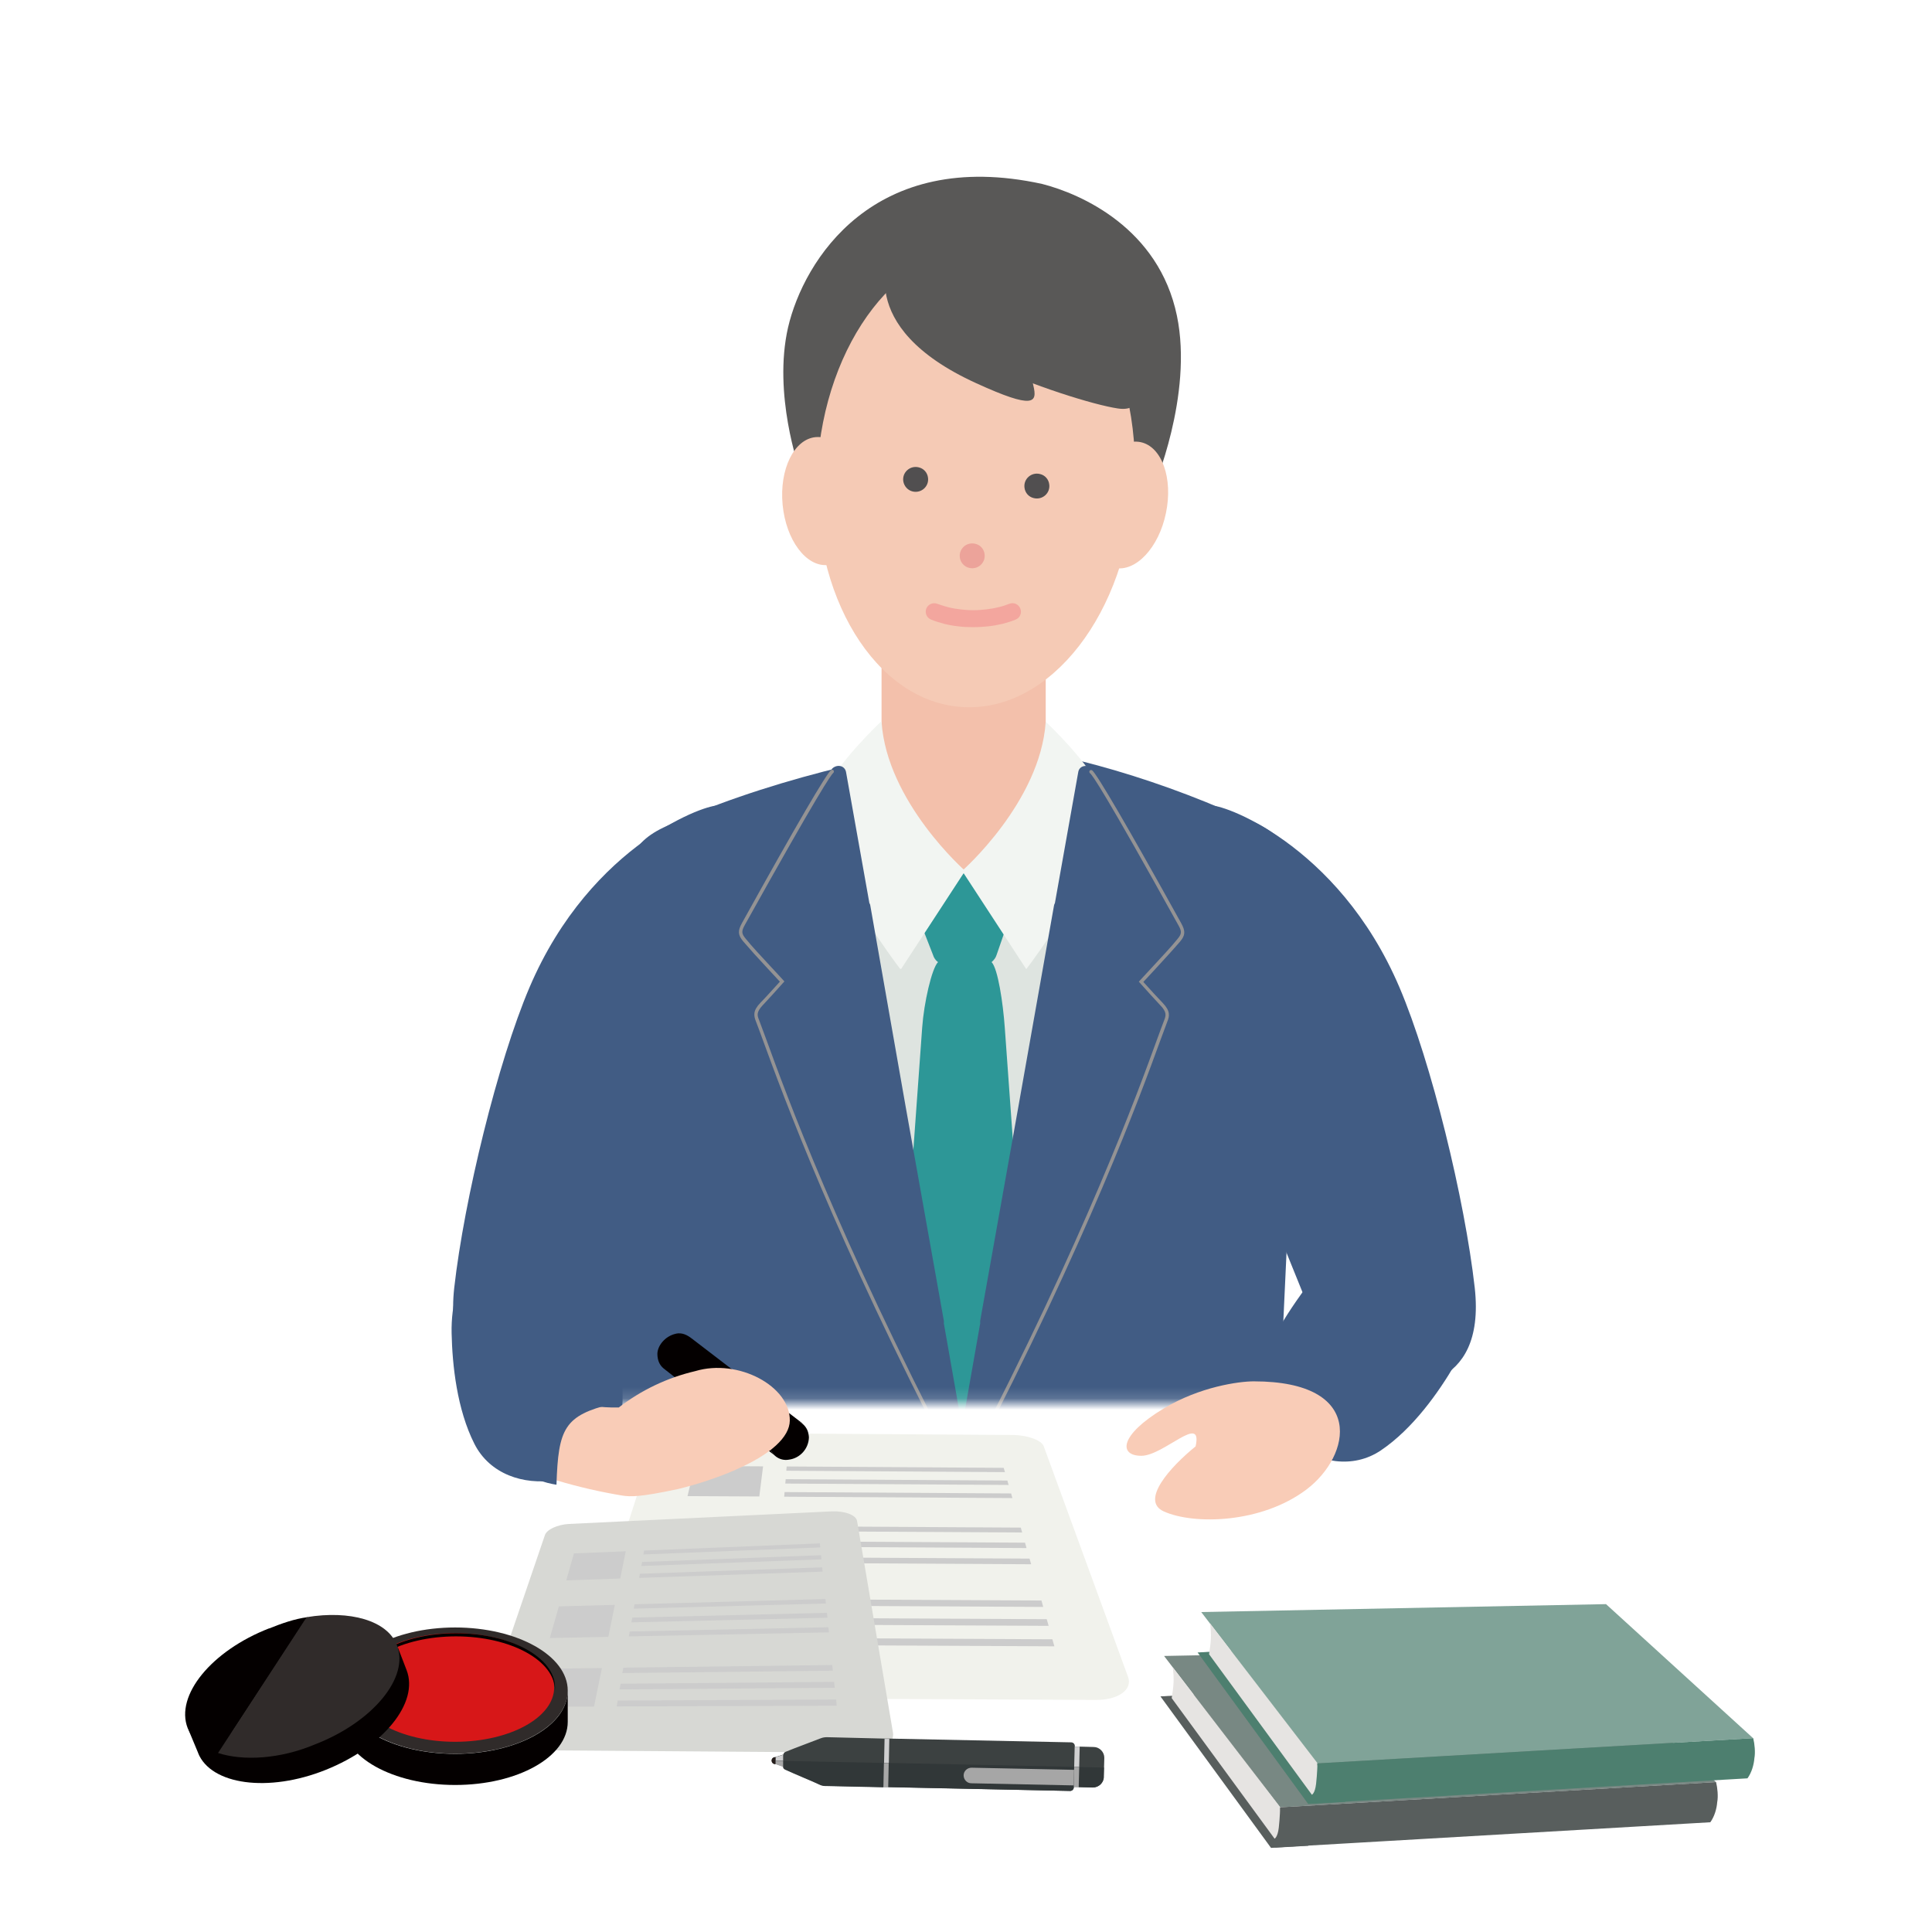 <svg width="172" height="172" viewBox="0 0 172 172" fill="none" xmlns="http://www.w3.org/2000/svg">
<path d="M82.898 54.738C83.257 54.887 83.646 55.007 84.049 55.111C84.453 55.216 84.871 55.291 85.305 55.335C85.738 55.395 86.186 55.41 86.65 55.41C87.113 55.41 87.561 55.38 87.995 55.335C88.428 55.291 88.861 55.201 89.265 55.111C89.668 55.007 90.057 54.887 90.415 54.738C90.804 54.588 90.998 54.14 90.834 53.751C90.684 53.363 90.236 53.169 89.848 53.333C89.549 53.452 89.235 53.557 88.891 53.632C88.547 53.721 88.189 53.781 87.815 53.826C87.442 53.871 87.053 53.901 86.65 53.901C86.246 53.901 85.857 53.871 85.484 53.826C85.11 53.781 84.752 53.721 84.408 53.632C84.064 53.542 83.75 53.438 83.451 53.333C83.063 53.183 82.629 53.363 82.465 53.751C82.316 54.155 82.51 54.588 82.898 54.738Z" fill="#F3A69E"/>
<mask id="mask0_9132_9918" style="mask-type:luminance" maskUnits="userSpaceOnUse" x="37" y="7" width="96" height="118">
<path d="M132.757 7.883H37.91V124.854H132.757V7.883Z" fill="white"/>
</mask>
<g mask="url(#mask0_9132_9918)">
<mask id="mask1_9132_9918" style="mask-type:luminance" maskUnits="userSpaceOnUse" x="28" y="9" width="116" height="137">
<path d="M143.025 9.639H28.479V145.796H143.025V9.639Z" fill="white"/>
</mask>
<g mask="url(#mask1_9132_9918)">
<path d="M69.776 89.378C69.776 89.121 69.81 88.886 69.855 88.618C70.436 84.394 72.425 70.829 68.335 70.918C64.893 70.986 60.088 73.477 57.976 75.433C53.194 79.891 52.937 88.987 52.401 92.73C51.898 96.183 50.244 113.526 50.59 122.107C50.769 126.666 53.719 130.611 58.245 131.147C58.312 131.147 58.356 131.17 58.423 131.158C63.429 131.751 66.491 128.208 66.748 123.18L69.765 89.378H69.776Z" fill="#415C84"/>
<path d="M104.964 87.867C104.887 87.654 104.814 87.464 104.704 87.258C103.136 83.88 98.012 73.08 101.603 72.118C104.617 71.296 109.439 72.15 111.768 73.243C117.059 75.747 119.549 83.258 120.968 86.233C122.273 88.98 128.06 103.021 129.891 110.255C130.87 114.104 129.277 118.14 125.461 119.74C125.408 119.762 125.367 119.781 125.312 119.792C121.084 121.554 117.525 119.386 116.046 115.262L104.95 87.858L104.964 87.867Z" fill="#415C84"/>
<path d="M102.665 43.506C102.665 43.506 106.252 35.203 104.777 28.108C103.157 20.319 96.273 17.269 92.776 16.375C77.78 13.101 71.545 23.191 70.159 29.147C68.796 35.092 71.165 41.751 71.165 41.751L102.676 43.517L102.665 43.506Z" fill="#595857"/>
<path d="M112.269 160.6C112.28 161.136 111.822 161.583 111.264 161.572L96.19 161.315C91.128 161.237 87.06 157.27 87.06 152.409C87.06 157.27 83.015 161.237 77.931 161.315L62.857 161.572C62.298 161.583 61.829 161.147 61.851 160.6C62.332 136.072 59.505 117.456 58.656 92.057L58.488 86.928C58.499 82.917 52.443 76.86 59.035 73.687C67.304 69.72 79.585 66.848 86.803 66.144V66.1C86.803 66.1 86.87 66.1 86.904 66.111C86.904 66.111 87.004 66.111 87.049 66.111C87.094 66.111 87.15 66.1 87.194 66.1C87.194 66.1 87.261 66.111 87.295 66.1V66.133C94.513 66.848 103.844 69.53 112.09 73.497C118.683 76.67 115.588 82.906 115.61 86.928L115.443 92.057L112.247 160.6H112.269Z" fill="#415C84"/>
<path d="M93.098 53.293H78.482V85.229H93.098V53.293Z" fill="#F3C0AB"/>
<path d="M76.425 77.522H95.141C96.013 77.522 96.728 78.237 96.728 79.108V95.68C96.728 96.551 96.013 97.266 95.141 97.266H76.425C75.553 97.266 74.838 96.551 74.838 95.68V79.108C74.838 78.237 75.553 77.522 76.425 77.522Z" fill="#8B8A8F"/>
<path d="M94.078 77.723H77.238V110.072H94.078V77.723Z" fill="#DEE4E0"/>
<path d="M91.251 116.472L89.452 91.476C89.296 89.286 88.837 86.224 88.279 85.654C88.48 85.475 88.647 85.274 88.726 85.006L90.659 79.419C90.893 78.581 90.245 77.754 89.374 77.754H82.166C81.295 77.754 80.647 78.581 80.881 79.419L83.06 85.006C83.138 85.274 83.295 85.498 83.507 85.654C82.948 86.224 82.256 89.286 82.099 91.476L80.289 116.54L85.541 129.178L91.251 116.484V116.472Z" fill="#2D9797"/>
<path d="M78.482 64.256C78.482 64.256 74.47 67.999 73.386 70.703C71.609 75.128 80.214 86.28 80.214 86.28L85.924 77.531C85.924 77.531 78.951 71.407 78.482 64.256Z" fill="#F2F5F2"/>
<path d="M93.096 64.256C93.096 64.256 97.108 67.999 98.192 70.703C99.968 75.128 91.364 86.28 91.364 86.28L85.654 77.531C85.654 77.531 92.627 71.407 93.096 64.256Z" fill="#F2F5F2"/>
<path d="M85.743 62.949C93.543 63.385 100.37 54.568 100.996 43.271C101.622 31.974 95.811 22.465 88.012 22.029C80.212 21.593 73.385 30.41 72.759 41.707C72.133 53.004 77.944 62.524 85.743 62.949Z" fill="#F5CAB5"/>
<path d="M86.28 50.556C87.051 50.746 87.766 50.109 87.654 49.327C87.598 48.88 87.274 48.511 86.827 48.411C86.056 48.221 85.341 48.858 85.453 49.64C85.509 50.076 85.833 50.444 86.28 50.556Z" fill="#ECA39A"/>
<path d="M81.243 43.752C82.014 43.941 82.729 43.305 82.617 42.522C82.561 42.075 82.237 41.707 81.79 41.606C81.019 41.416 80.304 42.053 80.416 42.835C80.483 43.282 80.818 43.651 81.243 43.752Z" fill="#514F50"/>
<path d="M92.036 44.345C92.807 44.535 93.522 43.898 93.41 43.116C93.354 42.669 93.03 42.3 92.583 42.2C91.812 42.01 91.097 42.647 91.209 43.429C91.265 43.876 91.589 44.245 92.036 44.345Z" fill="#514F50"/>
<path d="M103.801 45.675C104.449 42.58 103.433 39.753 101.544 39.362C99.656 38.971 97.6 41.161 96.963 44.245C96.326 47.329 97.331 50.167 99.22 50.558C101.108 50.949 103.164 48.77 103.801 45.675Z" fill="#F5CAB5"/>
<path d="M73.685 50.302C75.607 50.123 76.926 47.43 76.624 44.279C76.323 41.139 74.535 38.737 72.613 38.916C70.691 39.094 69.372 41.787 69.674 44.938C69.976 48.078 71.763 50.481 73.685 50.302Z" fill="#F5CAB5"/>
<path d="M78.425 64.256C78.425 64.256 74.413 67.999 73.329 70.703C71.553 75.128 80.157 86.28 80.157 86.28L85.867 77.531C85.867 77.531 78.894 71.407 78.425 64.256Z" fill="#F2F5F2"/>
<path d="M105.055 82.258C103.279 79.063 97.77 68.827 97.166 68.369C96.719 68.034 96.082 68.179 95.993 68.738L93.915 80.403C93.881 80.471 93.848 80.526 93.837 80.605L90.674 98.461L87.266 117.569C87.255 117.647 87.255 117.725 87.266 117.803L85.646 127.011L84.025 117.803C84.037 117.725 84.037 117.658 84.025 117.569L80.617 98.461L77.478 80.605C77.466 80.526 77.444 80.459 77.399 80.403L75.321 68.738C75.22 68.179 74.594 68.022 74.148 68.369C73.544 68.827 68.024 79.051 66.259 82.258C65.912 82.873 65.912 83.175 66.337 83.689C67.208 84.739 68.46 86.035 69.7 87.387C69.063 88.103 68.449 88.784 67.879 89.376C67.208 90.058 67.343 90.438 67.51 90.874C68.728 94.014 72.997 107.143 84.808 129.927C84.998 130.296 85.366 130.341 85.668 130.218C85.97 130.341 86.35 130.285 86.529 129.927C98.34 107.166 102.608 94.025 103.826 90.874C103.983 90.449 104.117 90.08 103.457 89.376C102.888 88.773 102.262 88.091 101.636 87.387C102.876 86.035 104.128 84.739 105 83.689C105.413 83.186 105.413 82.884 105.067 82.258H105.055Z" fill="#415C84"/>
<path d="M84.761 130.07C84.694 130.07 84.649 130.037 84.616 129.992C74.347 110.202 69.698 97.464 67.944 92.67C67.676 91.921 67.452 91.34 67.296 90.927C67.106 90.435 67.005 89.988 67.698 89.273C68.19 88.77 68.748 88.144 69.43 87.396C69.05 86.982 68.67 86.569 68.301 86.178C67.497 85.317 66.748 84.49 66.156 83.798C65.698 83.239 65.664 82.881 66.055 82.177C70.883 73.462 73.564 68.891 73.989 68.556C74.056 68.511 74.168 68.523 74.213 68.59C74.257 68.657 74.246 68.768 74.179 68.813C74 68.958 72.883 70.545 66.323 82.323C65.988 82.915 66.011 83.116 66.391 83.574C66.96 84.278 67.72 85.083 68.514 85.943C68.916 86.368 69.318 86.815 69.732 87.262L69.832 87.374L69.732 87.485C69.016 88.29 68.413 88.949 67.91 89.485C67.307 90.122 67.419 90.424 67.575 90.804C67.731 91.217 67.955 91.81 68.223 92.547C69.966 97.341 74.604 110.057 84.873 129.835C84.917 129.914 84.884 130.014 84.806 130.037C84.794 130.07 84.772 130.07 84.739 130.07H84.761Z" fill="#949394"/>
<path d="M86.492 130.071C86.492 130.071 86.447 130.071 86.413 130.06C86.335 130.015 86.302 129.915 86.346 129.859C96.615 110.081 101.253 97.364 102.996 92.57C103.264 91.822 103.487 91.241 103.644 90.827C103.789 90.448 103.912 90.123 103.309 89.509C102.806 88.972 102.202 88.313 101.487 87.509L101.387 87.397L101.487 87.285C101.901 86.838 102.314 86.391 102.705 85.967C103.499 85.106 104.258 84.302 104.828 83.598C105.208 83.139 105.231 82.927 104.895 82.346C98.359 70.557 97.23 68.96 97.04 68.837C96.973 68.792 96.962 68.68 97.006 68.613C97.051 68.546 97.163 68.535 97.23 68.58C97.654 68.915 100.336 73.485 105.164 82.201C105.543 82.894 105.532 83.262 105.063 83.821C104.471 84.514 103.711 85.33 102.918 86.201C102.549 86.603 102.169 87.006 101.789 87.419C102.459 88.168 103.029 88.782 103.521 89.296C104.203 90.012 104.124 90.459 103.923 90.95C103.767 91.364 103.543 91.956 103.275 92.694C101.532 97.487 96.883 110.215 86.603 130.015C86.592 130.049 86.525 130.082 86.48 130.082L86.492 130.071Z" fill="#949394"/>
<path d="M89.408 16.875C77.832 17.601 80.346 23.468 79.743 24.999C77.921 29.725 95.297 35.737 99.51 36.363C100.65 36.542 101.175 36.061 101.13 35.614C100.862 33.178 98.94 16.92 89.419 16.875H89.408Z" fill="#595857"/>
<path d="M79.332 22.477C79.332 22.477 75.701 29.014 86.92 34.12C92.082 36.478 92.362 35.852 91.993 34.31C91.546 32.366 89.803 22.789 79.321 22.477H79.332Z" fill="#595857"/>
</g>
<path d="M82.898 55.161C83.257 55.311 83.646 55.431 84.049 55.535C84.453 55.64 84.871 55.714 85.305 55.759C85.738 55.819 86.186 55.834 86.65 55.834C87.113 55.834 87.561 55.804 87.995 55.759C88.428 55.714 88.861 55.625 89.265 55.535C89.668 55.431 90.057 55.311 90.415 55.161C90.804 55.012 90.998 54.564 90.834 54.175C90.684 53.787 90.236 53.592 89.848 53.757C89.549 53.876 89.235 53.981 88.891 54.056C88.547 54.145 88.189 54.205 87.815 54.25C87.442 54.295 87.053 54.325 86.65 54.325C86.246 54.325 85.857 54.295 85.484 54.25C85.11 54.205 84.752 54.145 84.408 54.056C84.064 53.966 83.75 53.861 83.451 53.757C83.063 53.607 82.629 53.787 82.465 54.175C82.316 54.579 82.51 55.012 82.898 55.161Z" fill="#F3A69E"/>
</g>
<path fill-rule="evenodd" clip-rule="evenodd" d="M60.962 127.561L90.105 127.751C91.457 127.751 92.72 128.209 92.921 128.756L100.43 149.295C100.843 150.412 99.569 151.351 97.569 151.339L54.56 151.138C52.56 151.138 51.23 150.188 51.587 149.06L58.191 128.533C58.37 127.985 59.611 127.55 60.974 127.561H60.962Z" fill="#F1F2EC"/>
<path d="M61.207 133.194L67.599 133.227L67.934 130.545L61.855 130.512L61.207 133.194Z" fill="#CCCCCC"/>
<path d="M90.006 132.957L69.848 132.834L69.814 133.247L90.129 133.37L90.017 132.957H90.006Z" fill="#CCCCCC"/>
<path d="M69.914 132.077C76.898 132.121 82.798 132.155 89.793 132.2L89.681 131.808L69.948 131.686L69.914 132.077Z" fill="#CCCCCC"/>
<path d="M89.356 130.678L70.035 130.555L70.002 130.935L89.467 131.058L89.356 130.678Z" fill="#CCCCCC"/>
<path d="M59.787 139.081L66.86 139.126L67.263 135.863L60.569 135.818C60.312 136.869 60.055 137.941 59.787 139.081Z" fill="#CCCCCC"/>
<path d="M69.59 135.875L69.557 136.311C77.088 136.355 83.446 136.389 91 136.434L90.877 135.998L69.601 135.875H69.59Z" fill="#CCCCCC"/>
<path d="M69.443 137.697C77.154 137.742 83.668 137.776 91.389 137.82L91.255 137.34L69.488 137.217L69.443 137.697Z" fill="#CCCCCC"/>
<path d="M69.32 139.138C77.221 139.182 83.88 139.216 91.803 139.261L91.657 138.758C83.813 138.713 77.198 138.679 69.365 138.635L69.32 139.138Z" fill="#CCCCCC"/>
<path d="M58.047 146.379L65.969 146.424L66.472 142.345L59.03 142.301L58.058 146.379H58.047Z" fill="#CCCCCC"/>
<path d="M68.863 144.622C77.479 144.666 84.742 144.7 93.357 144.744L93.189 144.152C84.641 144.108 77.445 144.074 68.908 144.029L68.863 144.622Z" fill="#CCCCCC"/>
<path d="M93.691 145.941L68.761 145.818L68.705 146.444L93.869 146.567L93.691 145.941Z" fill="#CCCCCC"/>
<path d="M92.718 142.49L69.051 142.367L69.006 142.937L92.874 143.06L92.718 142.49Z" fill="#CCCCCC"/>
<path fill-rule="evenodd" clip-rule="evenodd" d="M50.657 135.672L74.034 134.554C75.196 134.498 76.213 134.878 76.302 135.404L79.498 154.243C79.665 155.227 78.459 156.042 76.816 156.031L44.467 155.796C43.092 155.796 42.232 155.037 42.545 154.143L48.512 136.666C48.679 136.163 49.64 135.728 50.657 135.672Z" fill="#D7D8D4"/>
<path d="M50.412 140.698L55.217 140.53L55.709 138.105L51.094 138.295L50.412 140.698Z" fill="#CCCCCC"/>
<path d="M73.194 139.537L56.969 140.107L56.902 140.476L73.239 139.917L73.194 139.537Z" fill="#CCCCCC"/>
<path d="M57.094 139.416L73.129 138.824L73.095 138.455C67.329 138.679 62.603 138.846 57.161 139.058L57.094 139.416Z" fill="#CCCCCC"/>
<path d="M72.981 137.404L57.337 138.041L57.281 138.388L73.026 137.762L72.992 137.404H72.981Z" fill="#CCCCCC"/>
<path d="M48.949 145.827L54.156 145.726L54.737 142.877L49.754 143.011C49.497 143.927 49.229 144.855 48.949 145.827Z" fill="#CCCCCC"/>
<path d="M56.489 142.823L56.422 143.214C62.255 143.057 67.328 142.923 73.53 142.756L73.485 142.354C67.317 142.521 62.288 142.666 56.489 142.823Z" fill="#CCCCCC"/>
<path d="M56.213 144.433C62.158 144.299 67.331 144.176 73.667 144.02L73.622 143.584L56.291 144.009L56.213 144.433Z" fill="#CCCCCC"/>
<path d="M55.986 145.683C62.054 145.56 67.328 145.459 73.798 145.325L73.753 144.867C67.328 145.001 62.087 145.113 56.065 145.247L55.986 145.683Z" fill="#CCCCCC"/>
<path d="M47.195 151.953L52.883 151.93L53.587 148.5L48.167 148.567L47.195 151.953Z" fill="#CCCCCC"/>
<path d="M55.16 150.401C61.663 150.356 67.34 150.312 74.313 150.256L74.257 149.73C67.34 149.786 61.708 149.842 55.249 149.898L55.16 150.401Z" fill="#CCCCCC"/>
<path d="M74.424 151.304L54.992 151.394L54.902 151.919L74.491 151.852L74.435 151.293L74.424 151.304Z" fill="#CCCCCC"/>
<path d="M74.099 148.232L55.494 148.467L55.404 148.948L74.143 148.735L74.088 148.232H74.099Z" fill="#CCCCCC"/>
<path d="M48.563 123.518C53.433 123.502 55.226 118.944 55.517 114.417L58.96 104.387C60.927 94.481 64.171 90.916 65.094 86.102C66.893 76.681 65.582 72.506 63.968 71.741C63.287 71.421 52.649 74.973 47.136 87.914C44.31 94.549 41.331 106.742 40.438 114.656C39.402 124.094 46.948 123.534 48.563 123.518Z" fill="#415C84"/>
<path d="M42.288 111.552C40.811 113.624 40.152 116.152 40.206 118.69C40.266 121.523 40.679 125.47 42.238 128.548C44.976 133.948 54.293 132.435 55.258 126.524C56.26 120.403 52.553 113.047 52.567 113.424C52.751 118.182 53.522 107.907 48.389 108.424C45.09 108.755 43.515 109.812 42.288 111.552Z" fill="#415C84"/>
<path d="M60.17 118.738C59.183 118.951 58.516 119.844 58.525 120.551C58.534 121.067 58.692 121.517 59.092 121.839L68.922 129.539C68.626 129.219 68.471 128.825 68.476 128.413C68.504 127.384 69.327 126.609 70.346 126.485C70.755 126.435 71.196 126.561 71.525 126.781L61.636 119.202C61.169 118.835 60.728 118.621 60.178 118.731L60.17 118.738Z" fill="#040000"/>
<path d="M71.995 127.759L72.016 127.959C71.989 128.972 71.231 129.825 70.228 129.949C69.382 130.104 68.604 129.487 68.501 128.684L68.489 128.636L68.468 128.435C68.495 127.422 69.253 126.57 70.256 126.445C71.102 126.291 71.88 126.908 71.983 127.71L71.995 127.759Z" fill="#040000"/>
<path d="M65.504 130.839C68.626 129.482 70.291 127.935 70.314 126.478C70.369 123.419 65.731 120.916 61.894 122.067C59.419 122.646 57.097 123.752 55.089 125.304C51.872 125.402 48.35 123.923 47.284 126.941C45.896 130.882 47.681 131.392 49.6 131.808C51.514 132.38 53.454 132.824 55.423 133.15C56.136 133.25 56.925 133.3 60.365 132.564C62.123 132.135 63.842 131.566 65.497 130.853" fill="#F9CCB7"/>
<path d="M49.541 132.179C49.703 127.153 50.243 126.018 54.488 124.977C50.898 118.792 47.051 123.089 45.977 125.168C44.904 127.247 43.944 128.993 45.614 130.45C47.285 131.906 49.541 132.179 49.541 132.179Z" fill="#415C84"/>
<path d="M123.167 123.518C118.297 123.502 116.504 118.944 116.214 114.417L112.77 104.387C110.803 94.481 109.633 90.915 108.709 86.101C106.911 76.68 106.148 72.506 107.763 71.741C108.444 71.421 119.082 74.973 124.595 87.914C127.421 94.55 130.4 106.742 131.293 114.656C132.328 124.094 124.782 123.534 123.167 123.518Z" fill="#415C84"/>
<path d="M131.166 114.256C131.447 116.784 130.792 119.314 129.509 121.504C128.077 123.949 125.794 127.196 122.933 129.125C117.912 132.507 110.511 126.649 112.547 121.016C114.653 115.182 122.792 107.03 122.595 107.351C121.383 108.552 123.129 105.601 127.361 108.552C130.081 110.448 130.942 112.139 131.166 114.256Z" fill="#415C84"/>
<path d="M103.61 125.388C106.812 123.459 110.283 122.977 111.619 122.977C121.629 122.977 120.299 129.605 116.295 132.618C112.29 135.631 106.284 135.763 103.61 134.558C101.471 133.593 104.211 130.575 106.439 128.767C107.106 125.754 103.61 129.605 101.608 129.605C99.606 129.605 99.607 127.798 103.61 125.388Z" fill="#F9CCB7"/>
<path d="M40.521 156.13C46.053 156.13 50.544 153.616 50.544 150.509C50.544 147.403 46.053 144.889 40.521 144.889C34.99 144.889 30.498 147.403 30.498 150.509C30.498 153.616 34.99 156.13 40.521 156.13Z" fill="#302B2A"/>
<path d="M40.52 155.067C45.392 155.067 49.336 152.9 49.336 150.229C49.336 147.558 45.392 145.391 40.52 145.391C35.648 145.391 31.703 147.558 31.703 150.229C31.703 152.9 35.648 155.067 40.52 155.067Z" fill="#D71718"/>
<path d="M49.414 150.52C49.414 147.816 45.436 145.682 40.598 145.682C35.759 145.682 31.781 147.816 31.781 150.52V150.241C31.781 147.537 35.759 145.402 40.598 145.402C45.436 145.402 49.414 147.537 49.414 150.241V150.52Z" fill="#040000"/>
<path d="M30.498 153.291C30.498 156.42 34.979 158.911 40.521 158.911C46.064 158.911 50.544 156.42 50.544 153.291V150.52C50.544 153.648 46.064 156.14 40.521 156.14C34.979 156.14 30.498 153.648 30.498 150.52V153.291Z" fill="#040000"/>
<path d="M17.636 156.064C18.775 158.902 23.893 159.617 29.011 157.561C34.129 155.505 37.325 151.594 36.196 148.678L35.347 146.477C36.486 149.315 17.859 156.79 16.73 153.874L17.647 156.075L17.636 156.064Z" fill="#040000"/>
<path d="M23.961 144.967C18.843 146.956 15.569 150.934 16.709 153.851C17.212 154.99 18.206 155.773 19.413 156.13L27.369 143.973C26.229 144.118 25.034 144.543 23.961 144.978V144.967Z" fill="#040000"/>
<path d="M35.335 146.464C34.486 144.263 31.145 143.335 27.301 143.972L19.412 156.063C21.613 156.778 24.887 156.633 28.083 155.281C33.201 153.292 36.475 149.314 35.335 146.464Z" fill="#302B2A"/>
<path d="M98.268 158.2L98.29 157.351L98.313 156.502C98.324 155.988 97.899 155.541 97.385 155.53L96.134 155.496H95.687V155.44C95.687 155.262 95.553 155.128 95.374 155.116L79.16 154.781H78.735C78.735 154.781 73.953 154.669 73.685 154.658C73.472 154.658 73.305 154.658 73.025 154.77C72.791 154.871 70.645 155.664 69.953 155.954C69.83 155.999 69.763 156.077 69.74 156.2L69.059 156.413V156.725V157.038L69.74 157.273C69.751 157.407 69.83 157.474 69.941 157.53C70.634 157.854 72.735 158.726 72.958 158.849C73.227 158.983 73.405 158.983 73.618 158.983L78.668 159.094H79.093L95.273 159.441C95.452 159.441 95.586 159.307 95.597 159.128V159.083L96.044 159.094L97.296 159.128C97.832 159.128 98.268 158.714 98.279 158.189L98.268 158.2Z" fill="#3C4141"/>
<path d="M69.018 156.433C68.839 156.433 68.705 156.567 68.705 156.735C68.705 156.902 68.839 157.048 69.007 157.048H69.052L69.063 156.422H69.018V156.433Z" fill="#3C4141"/>
<path d="M96.033 159.104L97.285 159.138C97.799 159.138 98.246 158.724 98.257 158.21L98.279 157.361L96.078 157.316L96.033 159.115V159.104Z" fill="#313738"/>
<path d="M95.597 159.139V159.095V158.726L95.63 157.34V157.296L79.115 156.949L79.07 159.106L95.262 159.441C95.441 159.441 95.586 159.296 95.597 159.128V159.139Z" fill="#313738"/>
<path d="M78.693 156.95L69.865 156.771H69.709V157.218C69.709 157.252 69.709 157.274 69.709 157.297C69.72 157.431 69.798 157.498 69.91 157.554C70.603 157.878 72.704 158.749 72.927 158.872C73.195 159.006 73.374 159.006 73.586 159.006L78.637 159.118L78.693 156.961V156.95Z" fill="#313738"/>
<path d="M69.719 156.299C69.719 156.299 69.719 156.243 69.731 156.221L69.049 156.433V156.746H69.719V156.299Z" fill="#D0D0D1"/>
<path d="M69.708 156.758H69.037V157.06L69.719 157.294C69.719 157.294 69.719 157.249 69.719 157.216V156.758H69.708Z" fill="#A8A8A8"/>
<path d="M79.118 156.959H78.693L78.648 159.104H79.073L79.118 156.959Z" fill="#A8A8A8"/>
<path d="M79.174 154.803H78.75L78.705 156.948H79.13L79.174 154.803Z" fill="#D0D0D1"/>
<path d="M96.123 155.496H95.676L95.631 157.284H96.078L96.123 155.496Z" fill="#D0D0D1"/>
<path d="M95.631 157.295V157.34L95.598 158.714V159.094H96.033L96.078 157.295H95.631Z" fill="#A8A8A8"/>
<path d="M95.6 158.949L86.471 158.759C86.091 158.759 85.789 158.435 85.789 158.055C85.789 157.675 86.113 157.373 86.493 157.373L95.622 157.563L95.589 158.949H95.6Z" fill="#A6A6A6"/>
<path d="M69.049 156.436H69.004C68.826 156.436 68.691 156.57 68.691 156.737C68.691 156.916 68.826 157.05 68.993 157.05H69.038V156.436H69.049Z" fill="#251D1B"/>
<path d="M103.311 151.024L113.155 164.512L116.485 164.322L106.406 150.846L103.322 151.024H103.311Z" fill="#585E5D"/>
<path d="M152.777 158.655L113.958 160.901L103.633 147.425L139.67 146.721L152.777 158.666V158.655Z" fill="#788883"/>
<path d="M113.466 163.696C113.466 163.696 113.745 163.584 113.846 162.712C113.947 161.841 113.969 160.88 113.969 160.88L104.404 148.432C104.56 149.538 104.471 150.164 104.314 151.18L113.466 163.684V163.696Z" fill="#E6E4E2"/>
<path d="M152.778 158.654L113.959 160.9C114.07 161.727 114.562 164.253 113.389 164.487L152.264 162.23C152.644 161.705 152.834 161.012 152.878 160.442C152.979 159.928 152.901 159.157 152.778 158.665V158.654Z" fill="#585E5D"/>
<path d="M106.619 147.114L116.464 160.602L119.794 160.412L109.714 146.936L106.63 147.114H106.619Z" fill="#4D7F6F"/>
<path d="M156.086 154.745L117.266 156.991L106.941 143.515L142.978 142.811L156.086 154.756V154.745Z" fill="#80A398"/>
<path d="M116.788 159.785C116.788 159.785 117.068 159.674 117.168 158.802C117.269 157.931 117.291 156.97 117.291 156.97L107.726 144.521C107.883 145.628 107.793 146.253 107.637 147.27L116.788 159.774V159.785Z" fill="#E6E4E2"/>
<path d="M156.086 154.744L117.267 156.99C117.379 157.817 117.871 160.342 116.697 160.577L155.572 158.32C155.952 157.795 156.142 157.102 156.187 156.532C156.287 156.018 156.209 155.247 156.086 154.755V154.744Z" fill="#4D7F6F"/>
</svg>
